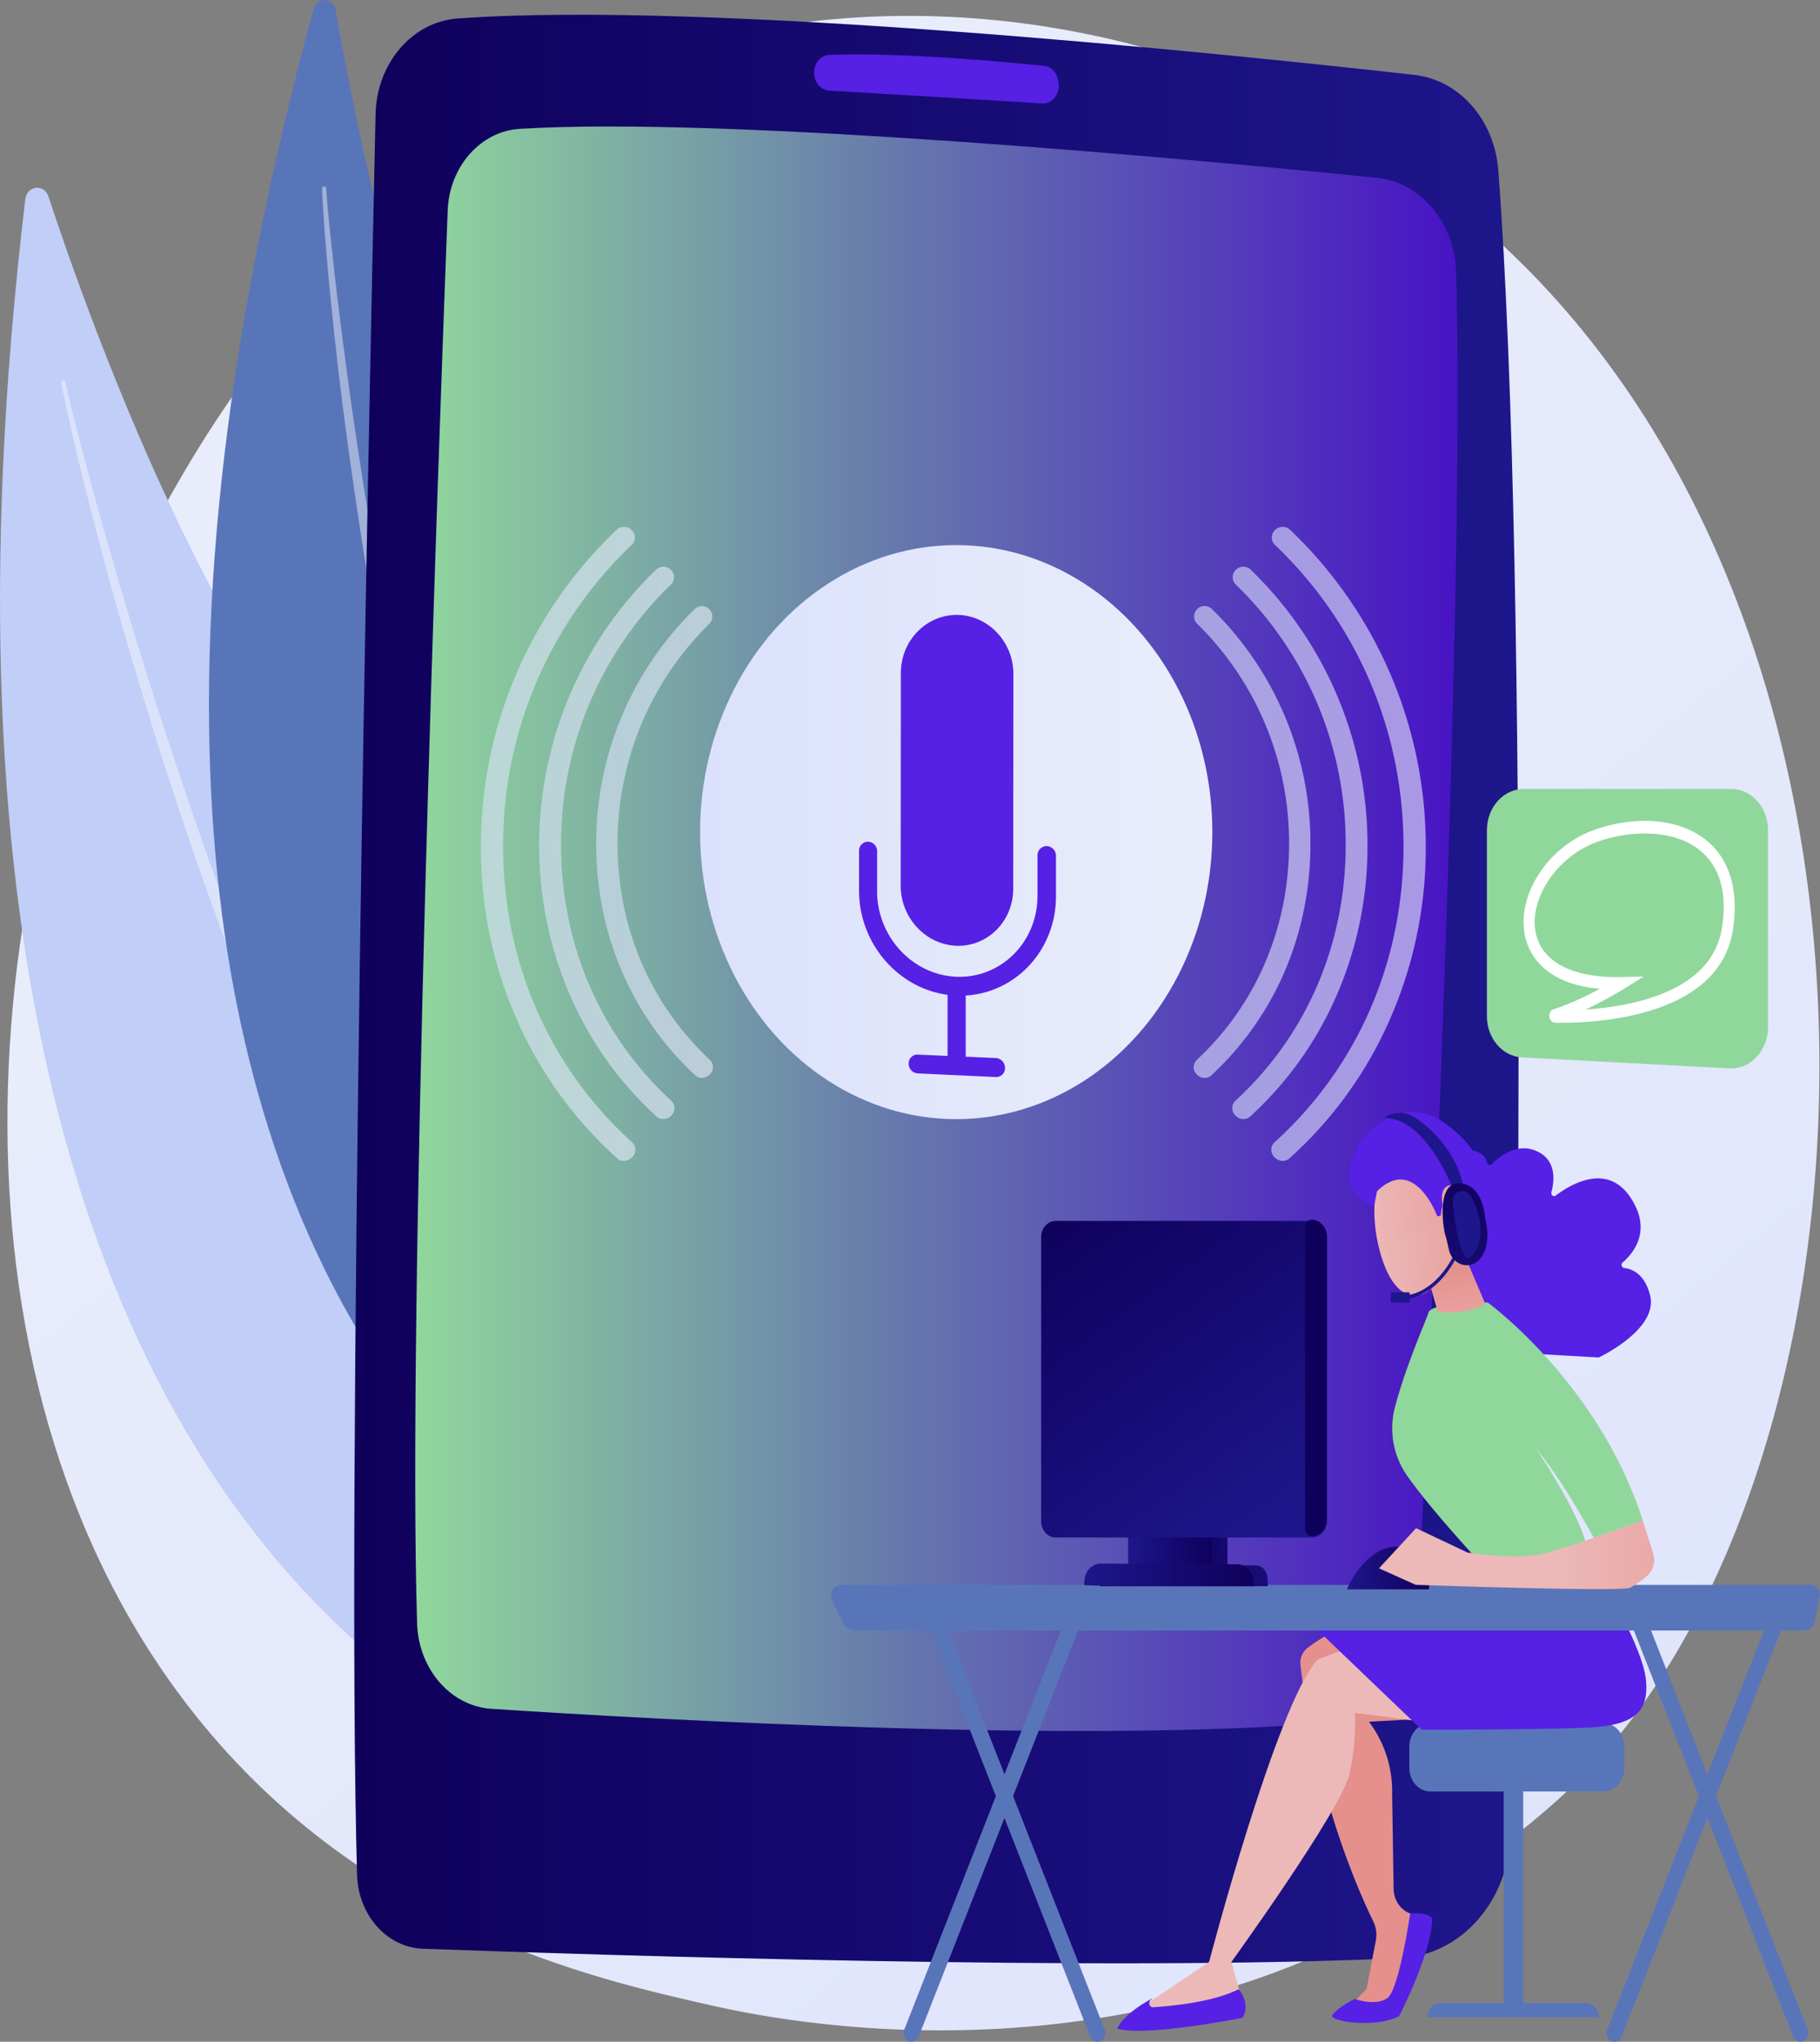 <svg xmlns="http://www.w3.org/2000/svg" xmlns:xlink="http://www.w3.org/1999/xlink" viewBox="0 0 997.86 1119.08"><rect x="0" y="0" width="997.86" height="1119.08" fill="#808080" stroke="none"/><defs><style>.cls-1{fill:url(#linear-gradient);}.cls-2{fill:#c0cef8;}.cls-17,.cls-3{fill:#fff;}.cls-3{opacity:0.43;}.cls-4{fill:#5975ba;}.cls-5{fill:url(#linear-gradient-2);}.cls-6{fill:url(#linear-gradient-3);}.cls-7{fill:#5620e5;}.cls-8{fill:url(#linear-gradient-4);}.cls-9{opacity:0.6;}.cls-10{fill:url(#linear-gradient-5);}.cls-11{fill:url(#linear-gradient-6);}.cls-12{fill:url(#linear-gradient-7);}.cls-13{fill:url(#linear-gradient-8);}.cls-14{fill:url(#linear-gradient-9);}.cls-15{fill:url(#linear-gradient-10);}.cls-16{fill:#90d79c;}.cls-18{fill:url(#linear-gradient-11);}.cls-19{fill:url(#linear-gradient-12);}.cls-20{fill:url(#linear-gradient-13);}.cls-21{fill:url(#linear-gradient-14);}.cls-22{fill:url(#linear-gradient-15);}.cls-23{fill:url(#linear-gradient-16);}.cls-24{fill:url(#linear-gradient-17);}.cls-25{fill:url(#linear-gradient-18);}.cls-26{fill:url(#linear-gradient-19);}.cls-27{fill:url(#linear-gradient-20);}.cls-28{fill:url(#linear-gradient-21);}.cls-29{fill:url(#linear-gradient-22);}.cls-30{fill:url(#linear-gradient-23);}.cls-31{fill:url(#linear-gradient-24);}.cls-32{fill:url(#linear-gradient-25);}.cls-33{fill:url(#linear-gradient-26);}.cls-34{fill:url(#linear-gradient-27);}.cls-35{fill:url(#linear-gradient-28);}</style><linearGradient id="linear-gradient" x1="1167" y1="1404.69" x2="220.83" y2="229.6" gradientUnits="userSpaceOnUse"><stop offset="0" stop-color="#dbe1fc"></stop><stop offset="1" stop-color="#e9edfb"></stop></linearGradient><linearGradient id="linear-gradient-2" x1="194.22" y1="542.08" x2="832.65" y2="542.08" gradientUnits="userSpaceOnUse"><stop offset="0" stop-color="#0f005b"></stop><stop offset="1" stop-color="#1e168c"></stop></linearGradient><linearGradient id="linear-gradient-3" x1="227.66" y1="509.04" x2="799.21" y2="509.04" gradientUnits="userSpaceOnUse"><stop offset="0" stop-color="#fff"></stop><stop offset="0" stop-color="#90d79c"></stop><stop offset="0.47" stop-color="#6577ad"></stop><stop offset="1" stop-color="#4813c4"></stop></linearGradient><linearGradient id="linear-gradient-4" x1="383.84" y1="456.08" x2="664.7" y2="456.08" xlink:href="#linear-gradient"></linearGradient><linearGradient id="linear-gradient-5" x1="295.59" y1="461.98" x2="369.75" y2="461.98" xlink:href="#linear-gradient"></linearGradient><linearGradient id="linear-gradient-6" x1="263.64" y1="462.51" x2="348.34" y2="462.51" xlink:href="#linear-gradient"></linearGradient><linearGradient id="linear-gradient-7" x1="326.87" y1="461.46" x2="390.85" y2="461.46" xlink:href="#linear-gradient"></linearGradient><linearGradient id="linear-gradient-8" x1="675.6" y1="461.98" x2="749.76" y2="461.98" xlink:href="#linear-gradient"></linearGradient><linearGradient id="linear-gradient-9" x1="697.01" y1="462.51" x2="781.71" y2="462.51" xlink:href="#linear-gradient"></linearGradient><linearGradient id="linear-gradient-10" x1="654.5" y1="461.46" x2="718.47" y2="461.46" xlink:href="#linear-gradient"></linearGradient><linearGradient id="linear-gradient-11" x1="931.7" y1="1097.57" x2="827.44" y2="1039.29" gradientUnits="userSpaceOnUse"><stop offset="0" stop-color="#ecb9b8"></stop><stop offset="1" stop-color="#e5908c"></stop></linearGradient><linearGradient id="linear-gradient-12" x1="810.99" y1="1051.29" x2="993.74" y2="1134.65" xlink:href="#linear-gradient-11"></linearGradient><linearGradient id="linear-gradient-13" x1="107.91" y1="848.38" x2="41.76" y2="848.58" gradientTransform="matrix(-1, 0, 0, 1, 752.93, 0)" xlink:href="#linear-gradient-2"></linearGradient><linearGradient id="linear-gradient-14" x1="141.76" y1="863.29" x2="3.87" y2="864.84" gradientTransform="matrix(-1, 0, 0, 1, 752.93, 0)" xlink:href="#linear-gradient-2"></linearGradient><linearGradient id="linear-gradient-15" x1="88.46" y1="848.43" x2="134.42" y2="848.43" gradientTransform="matrix(-1, 0, 0, 1, 752.93, 0)" xlink:href="#linear-gradient-2"></linearGradient><linearGradient id="linear-gradient-16" x1="577.41" y1="656.93" x2="705.83" y2="834.15" xlink:href="#linear-gradient-2"></linearGradient><linearGradient id="linear-gradient-17" x1="65.42" y1="863.22" x2="158.46" y2="863.22" gradientTransform="matrix(-1, 0, 0, 1, 752.93, 0)" xlink:href="#linear-gradient-2"></linearGradient><linearGradient id="linear-gradient-18" x1="763.6" y1="753.19" x2="925.51" y2="745.68" xlink:href="#linear-gradient-2"></linearGradient><linearGradient id="linear-gradient-19" x1="-30.63" y1="859.39" x2="14.5" y2="859.39" gradientTransform="matrix(-1, 0, 0, 1, 752.93, 0)" xlink:href="#linear-gradient-2"></linearGradient><linearGradient id="linear-gradient-20" x1="1891.71" y1="752.09" x2="1882.72" y2="694.4" gradientTransform="translate(-1086.88)" xlink:href="#linear-gradient-11"></linearGradient><linearGradient id="linear-gradient-21" x1="672.13" y1="2725.97" x2="743.3" y2="2774.31" gradientTransform="translate(-1569.99 -903.75) rotate(-41.9)" xlink:href="#linear-gradient-11"></linearGradient><linearGradient id="linear-gradient-22" x1="677.14" y1="2718.63" x2="748.46" y2="2767.07" gradientTransform="translate(-1569.99 -903.75) rotate(-41.9)" xlink:href="#linear-gradient-11"></linearGradient><linearGradient id="linear-gradient-23" x1="1937" y1="852.24" x2="2087.9" y2="852.24" gradientTransform="translate(-1086.88)" xlink:href="#linear-gradient-11"></linearGradient><linearGradient id="linear-gradient-24" x1="631.02" y1="196.95" x2="581.77" y2="233.99" gradientTransform="matrix(-1, 0, 0, 1, 752.93, 0)" xlink:href="#linear-gradient-2"></linearGradient><linearGradient id="linear-gradient-25" x1="941.82" y1="580.2" x2="880.82" y2="626.07" xlink:href="#linear-gradient-2"></linearGradient><linearGradient id="linear-gradient-26" x1="688.05" y1="89.78" x2="632.45" y2="131.58" gradientTransform="matrix(-1, 0, 0, 1, 752.93, 0)" xlink:href="#linear-gradient-2"></linearGradient><linearGradient id="linear-gradient-27" x1="812.69" y1="640.81" x2="779.16" y2="744.1" xlink:href="#linear-gradient-2"></linearGradient><linearGradient id="linear-gradient-28" x1="883.04" y1="528.47" x2="844.07" y2="597.67" xlink:href="#linear-gradient-2"></linearGradient></defs><g id="Layer_2" data-name="Layer 2"><g id="Illustration"><path class="cls-1" d="M882.37,957.51c-20.4,23.75-39.7,39.08-55,51.18C648.15,1151,436,1109.5,391,1099.37c-66.57-15-195.25-43.87-288.28-164.89C-38.07,751.38-16.15,462.91,93,272.49,113,237.66,218.48,44.34,432.88,13.34c129.75-18.76,281,19.08,390.53,120.59C1053.33,347,1037,777.48,882.37,957.51Z"></path><path class="cls-2" d="M13.84,109.29c.9-7.61,10.34-8.81,12.72-1.6,23,69.71,88.31,250.38,175.46,341.54C343.94,597.66,449.37,849.92,375.47,992.12,375.47,992.12-84.71,939.42,13.84,109.29Z"></path><path class="cls-3" d="M33.69,209.92c.33,2.32.76,4.2,1.15,6.25l1.26,6,2.65,12c1.81,8,3.72,15.89,5.64,23.82q5.84,23.77,12.15,47.39c8.44,31.47,17.63,62.69,27.25,93.75s19.93,61.85,30.86,92.36,22.3,60.85,34.53,90.76c24.34,59.85,51.62,118.28,82.47,174.32,15.69,27.83,32,55.22,49.76,81.48a836.1,836.1,0,0,0,57.23,75,1.07,1.07,0,0,0,1.63,0,1.42,1.42,0,0,0,.06-1.8h0q-29.31-36.6-55.06-76.42c-17.25-26.44-33.12-54-48.31-81.93s-29.37-56.63-43-85.62S167.89,608.66,155.53,579c-24.49-59.52-46.13-120.48-66.27-182q-15-46.21-28.42-93.07-6.75-23.4-13.08-47l-6.13-23.61-3-11.84-1.42-5.93c-.44-1.95-.94-4-1.26-5.76l-.05-.29a1.16,1.16,0,0,0-1.35-1A1.28,1.28,0,0,0,33.69,209.92Z"></path><path class="cls-4" d="M171.89,5c1.91-7,11-6.51,12.23.71,12,69.81,48.56,251.77,118.16,353,113.33,164.87,177.8,421.4,88.26,542.75C390.54,901.49-36.54,771.46,171.89,5Z"></path><path class="cls-3" d="M176.62,103.46c0,2.25.13,4.1.21,6.1l.36,5.89.83,11.77c.6,7.83,1.31,15.65,2,23.47q2.21,23.46,4.87,46.85c3.59,31.19,7.93,62.27,12.68,93.27s10.21,61.86,16.29,92.58,12.59,61.33,20,91.69a1637.52,1637.52,0,0,0,53.64,179c10.94,29,22.57,57.72,35.65,85.6a841.54,841.54,0,0,0,43.62,80.78,1,1,0,0,0,1.57.32,1.36,1.36,0,0,0,.31-1.71v0Q346,779.33,327.28,737.26c-12.6-28-23.74-56.73-34.2-85.77s-19.85-58.59-28.65-88.33-16.48-59.89-24-90.08c-14.85-60.45-26.8-121.77-37.25-183.4q-7.75-46.24-13.91-92.82-3.12-23.27-5.82-46.61l-2.52-23.36-1.15-11.69-.51-5.84c-.15-1.92-.33-4-.39-5.66v-.28a1.12,1.12,0,1,0-2.23,0Z"></path><path class="cls-5" d="M205.92,62.52c-3.77,170.16-16,757.11-10.15,965.11.62,22,16.39,39.72,36,40.44,97.29,3.56,377.15,12.6,536.27,5.12,33.15-1.55,59.5-31.63,60.19-68.78,3.31-178.61,10.6-680.95-6.74-911.08-2.08-27.57-21.39-49.53-46-52.28C669.62,29.17,388.23.15,250.75,10.14,226,12,206.53,34.7,205.92,62.52Z"></path><path class="cls-6" d="M245.45,115.39c-5.32,139.36-22.08,603-16.76,774.42.78,25.06,18.41,45.32,40.75,46.78,92,6,328,19.33,462.89,7.23,24.29-2.18,43.36-24.2,44.67-51.46,6.84-142.18,26.47-573.87,21.37-743.39-.81-27-19.51-49.12-43.57-51.54C655.28,87.42,399.67,63.6,285,70.61,263.49,71.92,246.37,91.27,245.45,115.39Z"></path><path class="cls-7" d="M446.34,39.88h0c0,5.22,3.64,9.52,8.29,9.8,23,1.35,87.71,5.16,116.64,7,5.7.37,10.18-5.37,9.1-11.66L580.18,44c-.74-4.29-3.91-7.52-7.79-7.91-19.56-2-78.56-7.58-117.66-6C450,30.25,446.34,34.61,446.34,39.88Z"></path><ellipse class="cls-8" cx="524.27" cy="456.08" rx="140.43" ry="157.32"></ellipse><path class="cls-7" d="M524.46,518.37c-16.9-.58-30.65-15.37-30.63-32.88l.1-116.73c0-17.51,13.78-31.79,30.68-31.74s31,14.59,31,32.28l-.1,118C555.46,504.94,541.46,518.94,524.46,518.37Z"></path><path class="cls-7" d="M476,461.34a5.16,5.16,0,0,1,4.89,5.25v21.84c0,25,19.46,46,43.61,46.93,24.35.89,44.32-19,44.34-44.38l0-22.16a5,5,0,0,1,5.06-5.08,5.3,5.3,0,0,1,5.06,5.34l0,22.2c0,29.39-21.9,52.77-49.49,54.34l0,33.55,16.54.73a5.38,5.38,0,0,1,5,5.41,4.83,4.83,0,0,1-5,5l-42.87-2a5.31,5.31,0,0,1-4.93-5.37,4.78,4.78,0,0,1,4.94-4.92l16.38.72,0-33.49C492.23,541.59,471,517,471,488.15l0-21.81A4.88,4.88,0,0,1,476,461.34Z"></path><g class="cls-9"><path class="cls-10" d="M364,613.34A5.39,5.39,0,0,1,360,612a194.72,194.72,0,0,1-46.79-64.94,203.89,203.89,0,0,1-17.58-83.4,209.82,209.82,0,0,1,64.12-151.5,5.8,5.8,0,0,1,8.12.21,5.63,5.63,0,0,1,0,8,197.64,197.64,0,0,0-60.28,143c.05,54.55,21.82,104.53,60.52,140a5.63,5.63,0,0,1,0,8A6.19,6.19,0,0,1,364,613.34Z"></path><path class="cls-11" d="M342.53,636.25a5.43,5.43,0,0,1-4.12-1.34,222,222,0,0,1-54.3-74.39,232.52,232.52,0,0,1-20.47-96.09,239.48,239.48,0,0,1,74.49-174.14,5.91,5.91,0,0,1,8.23.27,5.64,5.64,0,0,1,0,8.07,227,227,0,0,0-70.51,165.5c.05,63.34,25.57,121.23,70.78,162a5.64,5.64,0,0,1,0,8.07A6.41,6.41,0,0,1,342.53,636.25Z"></path><path class="cls-12" d="M385.21,590.77a5.3,5.3,0,0,1-4-1.38c-34.76-32.18-54.29-77.32-54.33-126.51A179.36,179.36,0,0,1,381,333.7a5.7,5.7,0,0,1,8,8.11,168.16,168.16,0,0,0-50.4,120.78c0,45.94,18.21,88.14,50.6,118.3a5.62,5.62,0,0,1,0,8A6.08,6.08,0,0,1,385.21,590.77Z"></path></g><g class="cls-9"><path class="cls-13" d="M681.32,613.34a5.38,5.38,0,0,0,4.06-1.35,194.61,194.61,0,0,0,46.8-64.94,203.89,203.89,0,0,0,17.58-83.4,209.88,209.88,0,0,0-64.13-151.5,5.78,5.78,0,0,0-8.11.21,5.63,5.63,0,0,0,0,8,197.56,197.56,0,0,1,60.28,143c0,54.55-21.82,104.53-60.51,140a5.63,5.63,0,0,0,0,8A6.21,6.21,0,0,0,681.32,613.34Z"></path><path class="cls-14" d="M702.81,636.25a5.43,5.43,0,0,0,4.12-1.34,222.06,222.06,0,0,0,54.31-74.39,232.83,232.83,0,0,0,20.47-96.09,239.48,239.48,0,0,0-74.49-174.14,5.91,5.91,0,0,0-8.23.27,5.63,5.63,0,0,0,0,8.07c45.14,43,70.56,102.17,70.51,165.5s-25.57,121.23-70.78,162a5.64,5.64,0,0,0,0,8.07A6.41,6.41,0,0,0,702.81,636.25Z"></path><path class="cls-15" d="M660.14,590.77a5.27,5.27,0,0,0,4-1.38c34.77-32.18,54.29-77.32,54.33-126.51A179.35,179.35,0,0,0,664.36,333.7a5.68,5.68,0,0,0-8,.15,5.62,5.62,0,0,0,0,8,168.16,168.16,0,0,1,50.4,120.78c0,45.94-18.2,88.14-50.6,118.3a5.62,5.62,0,0,0,0,8A6.06,6.06,0,0,0,660.14,590.77Z"></path></g><path class="cls-16" d="M815.22,455.07V556.93c0,12.1,8.48,22.07,19.27,22.63l113.7,6c11.54.6,21.18-9.71,21.18-22.64V455.07c0-12.51-9.06-22.66-20.23-22.66H835.44C824.27,432.41,815.22,442.56,815.22,455.07Z"></path><path class="cls-17" d="M856.4,560.56c-1.46,0-2.71,0-3.69,0a3.51,3.51,0,0,1-3.27-3.29,3.79,3.79,0,0,1,2.44-4.14c8.74-2.74,18.26-7.4,25.27-11.17-33.44-3-40.11-22.29-41.4-31.09-3.26-22.19,13.94-47.3,38.32-56C899,446,924.16,449.2,938.3,463c7.51,7.32,15.66,21.35,11.82,46.58C942.93,556.78,877.2,560.56,856.4,560.56Zm-2.87-.93Zm-.69-5.91Zm48.3-18.46-10.59,6.62a224.94,224.94,0,0,1-21.22,11.45c25.81-1.74,69.48-9.91,74.8-44.91,2.71-17.76-.6-31.33-9.81-40.31-14.3-13.94-39.64-13.44-58.41-6.77-21.26,7.56-36.91,29.72-34.17,48.39,2.48,16.95,19.71,26.43,47.28,25.78Z"></path><path class="cls-4" d="M499.72,1119.08a4,4,0,0,1-1.7-.38,4.92,4.92,0,0,1-2.26-6.22l90.55-230.65a4.19,4.19,0,0,1,5.67-2.48,4.92,4.92,0,0,1,2.26,6.22l-90.55,230.65A4.32,4.32,0,0,1,499.72,1119.08Z"></path><path class="cls-4" d="M601.73,1119.08a4.34,4.34,0,0,1-4-2.86L507.21,885.57a4.92,4.92,0,0,1,2.26-6.22,4.2,4.2,0,0,1,5.68,2.48l90.55,230.65a4.92,4.92,0,0,1-2.26,6.22A4,4,0,0,1,601.73,1119.08Z"></path><path class="cls-4" d="M885.16,1119.08a4,4,0,0,1-1.71-.38,4.92,4.92,0,0,1-2.26-6.22l90.55-230.65a4.19,4.19,0,0,1,5.67-2.48,4.91,4.91,0,0,1,2.26,6.22l-90.55,230.65A4.31,4.31,0,0,1,885.16,1119.08Z"></path><path class="cls-4" d="M987.16,1119.08a4.31,4.31,0,0,1-4-2.86L892.65,885.57a4.91,4.91,0,0,1,2.26-6.22,4.19,4.19,0,0,1,5.67,2.48l90.55,230.65a4.92,4.92,0,0,1-2.26,6.22A4,4,0,0,1,987.16,1119.08Z"></path><rect class="cls-4" x="824.43" y="973.47" width="10.71" height="129.7"></rect><path class="cls-4" d="M876.67,1105.67H782.9v-.57c0-4,2.9-7.24,6.47-7.24H869.7C873.55,1097.86,876.67,1101.36,876.67,1105.67Z"></path><path class="cls-4" d="M890.59,969c0,7.1-5.18,12.9-11.52,12.9H784.2c-6.33,0-11.51-5.8-11.51-12.9V957.3c0-7.09,5.18-12.9,11.51-12.9h94.87c6.34,0,11.52,5.81,11.52,12.9Z"></path><path class="cls-18" d="M750.75,887s-15.91,2.76-33.8,16.15a10.51,10.51,0,0,0-3.93,9.55c2.14,19,11,80.52,40,140.6a16.72,16.72,0,0,1,1.29,10.38l-5,26.3-9.36,9.83H764l16-48.65-6.86-2.43c-5.32-1.88-9-7.36-9.06-13.61l-.81-52.18a63.21,63.21,0,0,0-12.72-39.29l38.48-2.1Z"></path><path class="cls-7" d="M730.49,1104.54c-2.19,3.22,23.62,7.46,36.66.43,0,0,18.08-35.24,18.08-53.39,0,0-1.43-3.7-12.05-2.86,0,0-6.07,41.73-12.48,46.4s-17.93.47-17.93.47S733.73,1099.79,730.49,1104.54Z"></path><path class="cls-19" d="M784.2,944.4c-.2-.39-41.43-5.55-41.43-5.55s1.35,14-2.87,33.38-64.75,103.09-64.75,103.09l6.34,22.54c-19.62,7.66-38.93,8.88-57.92,3.9l39.34-26.44s36.81-140.55,59.36-165.62l41.33-16Z"></path><path class="cls-7" d="M876.67,862.63s23.76,39.58,25.71,57.63-6.51,25.4-31.44,26.6-91.46,1.2-91.46,1.2l-56.79-54.38s41.38-16.54,52.14-21.22S876.67,862.63,876.67,862.63Z"></path><path class="cls-7" d="M679.1,1090.27s6.83,7.41,2.21,15.66c0,0-54.13,10.75-68.83,5.88,0,0,3-7.81,19.6-16.69l-1.22,1.05c-1.54,1.33-.64,4.1,1.31,4C643.07,1099.45,665.64,1097.21,679.1,1090.27Z"></path><path class="cls-4" d="M997.76,874.75a5,5,0,0,0-1.1-4.22,5.31,5.31,0,0,0-4-1.86h-531a6.08,6.08,0,0,0-5.09,2.71,5.75,5.75,0,0,0-.4,5.63l5.76,12.12a8.06,8.06,0,0,0,7.31,4.55H989a6,6,0,0,0,6-4.8Z"></path><rect class="cls-20" x="625.32" y="838.89" width="47.66" height="19.07"></rect><path class="cls-21" d="M603.2,867.28v2.12h91.91v-2.12c0-5.59-2.2-9.32-7.19-9.32h-75A9.49,9.49,0,0,0,603.2,867.28Z"></path><rect class="cls-22" x="618.51" y="838.89" width="45.96" height="19.07"></rect><path class="cls-23" d="M570.85,678.08c0-4.92,3.56-8.9,7.95-8.9H719.51c4.39,0,8,4,8,8.9V833.8c0,4.92-3.56,8.9-8,8.9H578.8c-4.39,0-7.95-4-7.95-8.9Z"></path><path class="cls-24" d="M594.47,868.86l9.44.22,37.08.32h46.52v-1.76c0-5.58-4-10.22-9-10.24l-37.5-.19L603.54,857c-5,0-9,4.49-9.06,10.07Z"></path><path class="cls-25" d="M719.07,668.51c4.43,0,8.39,4,8.39,9V833.09c0,4.92-3.93,8.91-8.32,8.91a3.75,3.75,0,0,1-3.6-3.63V672.06A3.68,3.68,0,0,1,719.07,668.51Z"></path><path class="cls-26" d="M783.44,871.11h-45s10.22-24.6,28.92-23.39S783.44,871.11,783.44,871.11Z"></path><path class="cls-7" d="M795.74,630.68c3.71-.69,17.35-2.57,19.61,6.6a1.46,1.46,0,0,0,2.48.78c4.31-4.31,14.45-12.42,25.58-6.7,9.82,5,8.91,15.56,7.21,22-.41,1.56,1.11,2.85,2.31,1.94,8.57-6.46,28.32-18,41,1,11.8,17.75,2.18,30.07-4.3,35.67a1.76,1.76,0,0,0,.81,3c4.72.53,11.23,3.44,14.22,14.75,4.69,17.74-24.35,32.47-27.77,34.14a1.32,1.32,0,0,1-.68.14l-58.66-3.37a1.51,1.51,0,0,1-1.15-.69l-36-54.31a1.9,1.9,0,0,1-.24-1.53l14.39-52.3A1.62,1.62,0,0,1,795.74,630.68Z"></path><path class="cls-16" d="M812.43,857.39s-27.67-29.51-41.28-49.06A45.49,45.49,0,0,1,764.88,771c6.22-23.46,17.27-47.76,18.27-51.54,1.55-5.8,32.56-5.56,32.56-5.56s61,44.38,85,119.55l-26.93,9.39s-15.94-30-31.68-49c0,0,27.24,40.32,28.2,56.82Z"></path><path class="cls-27" d="M779.4,687.07c.33,1.2,8.42,31.27,9.05,31.89s17.76,1.66,25.82-4.51L800.6,682.38Z"></path><path class="cls-28" d="M756.52,644.66s-6.75,16.08,0,41.12,18.75,27.62,26.58,21.77,18.07-16.46,19.93-38.87S765.78,624.34,756.52,644.66Z"></path><path class="cls-7" d="M788.08,666.7s-12.43-34-33.06-13.83l-1.79,8.58s-18.93-6.76-12.11-25.92,29.37-34.33,49.44-21,27.23,31.14,25.64,48.75S803,674.38,803,674.38s-1.91-13-7.39-15.55-5.64,7.32-5.64,7.32Z"></path><path class="cls-29" d="M792.66,667.27s-6.48-17.44,3.29-17.72,5.32,16.78,3.2,23Z"></path><path class="cls-30" d="M756.07,859.58l20.33-22,28.11,13.31s28,4.86,44,0l16-4.86,36.2-12.62,5.69,18a11.6,11.6,0,0,1-3.54,12.45,62.63,62.63,0,0,1-9.14,6.37c-4.77,2.34-117.51-1.61-117.51-1.61Z"></path><path class="cls-31" d="M769.92,712.18c23.07-2.45,32.26-31.38,32.35-31.67l-1.67-.65c-.08.28-8.92,28-30.85,30.35Z"></path><rect class="cls-32" x="762.52" y="708.3" width="10.4" height="5.61" rx="0.62"></rect><path class="cls-33" d="M796.58,651.73s-14.47-39.17-37.78-39a15.22,15.22,0,0,1,13.16-2c7.3,2.42,27.51,19.16,30.46,41C798.1,654.24,796.58,651.73,796.58,651.73Z"></path><path class="cls-34" d="M800.06,648.53C813,649,814.2,667,814.2,667c2.87,12.69.49,19.72-3.34,23.58a9.24,9.24,0,0,1-9.65,2.39,10.81,10.81,0,0,1-6.8-8c-.76-3.45-1.54-6.73-1.95-7.87C791.46,674.3,787.11,648.09,800.06,648.53Z"></path><path class="cls-35" d="M799.6,653.23a5.47,5.47,0,0,1,6.78,2.56c10.46,18,3.21,32.38-1.26,33.51-4.71,1.19-8.54-24.45-8.54-31.21C796.58,655.26,798,653.88,799.6,653.23Z"></path></g></g></svg>